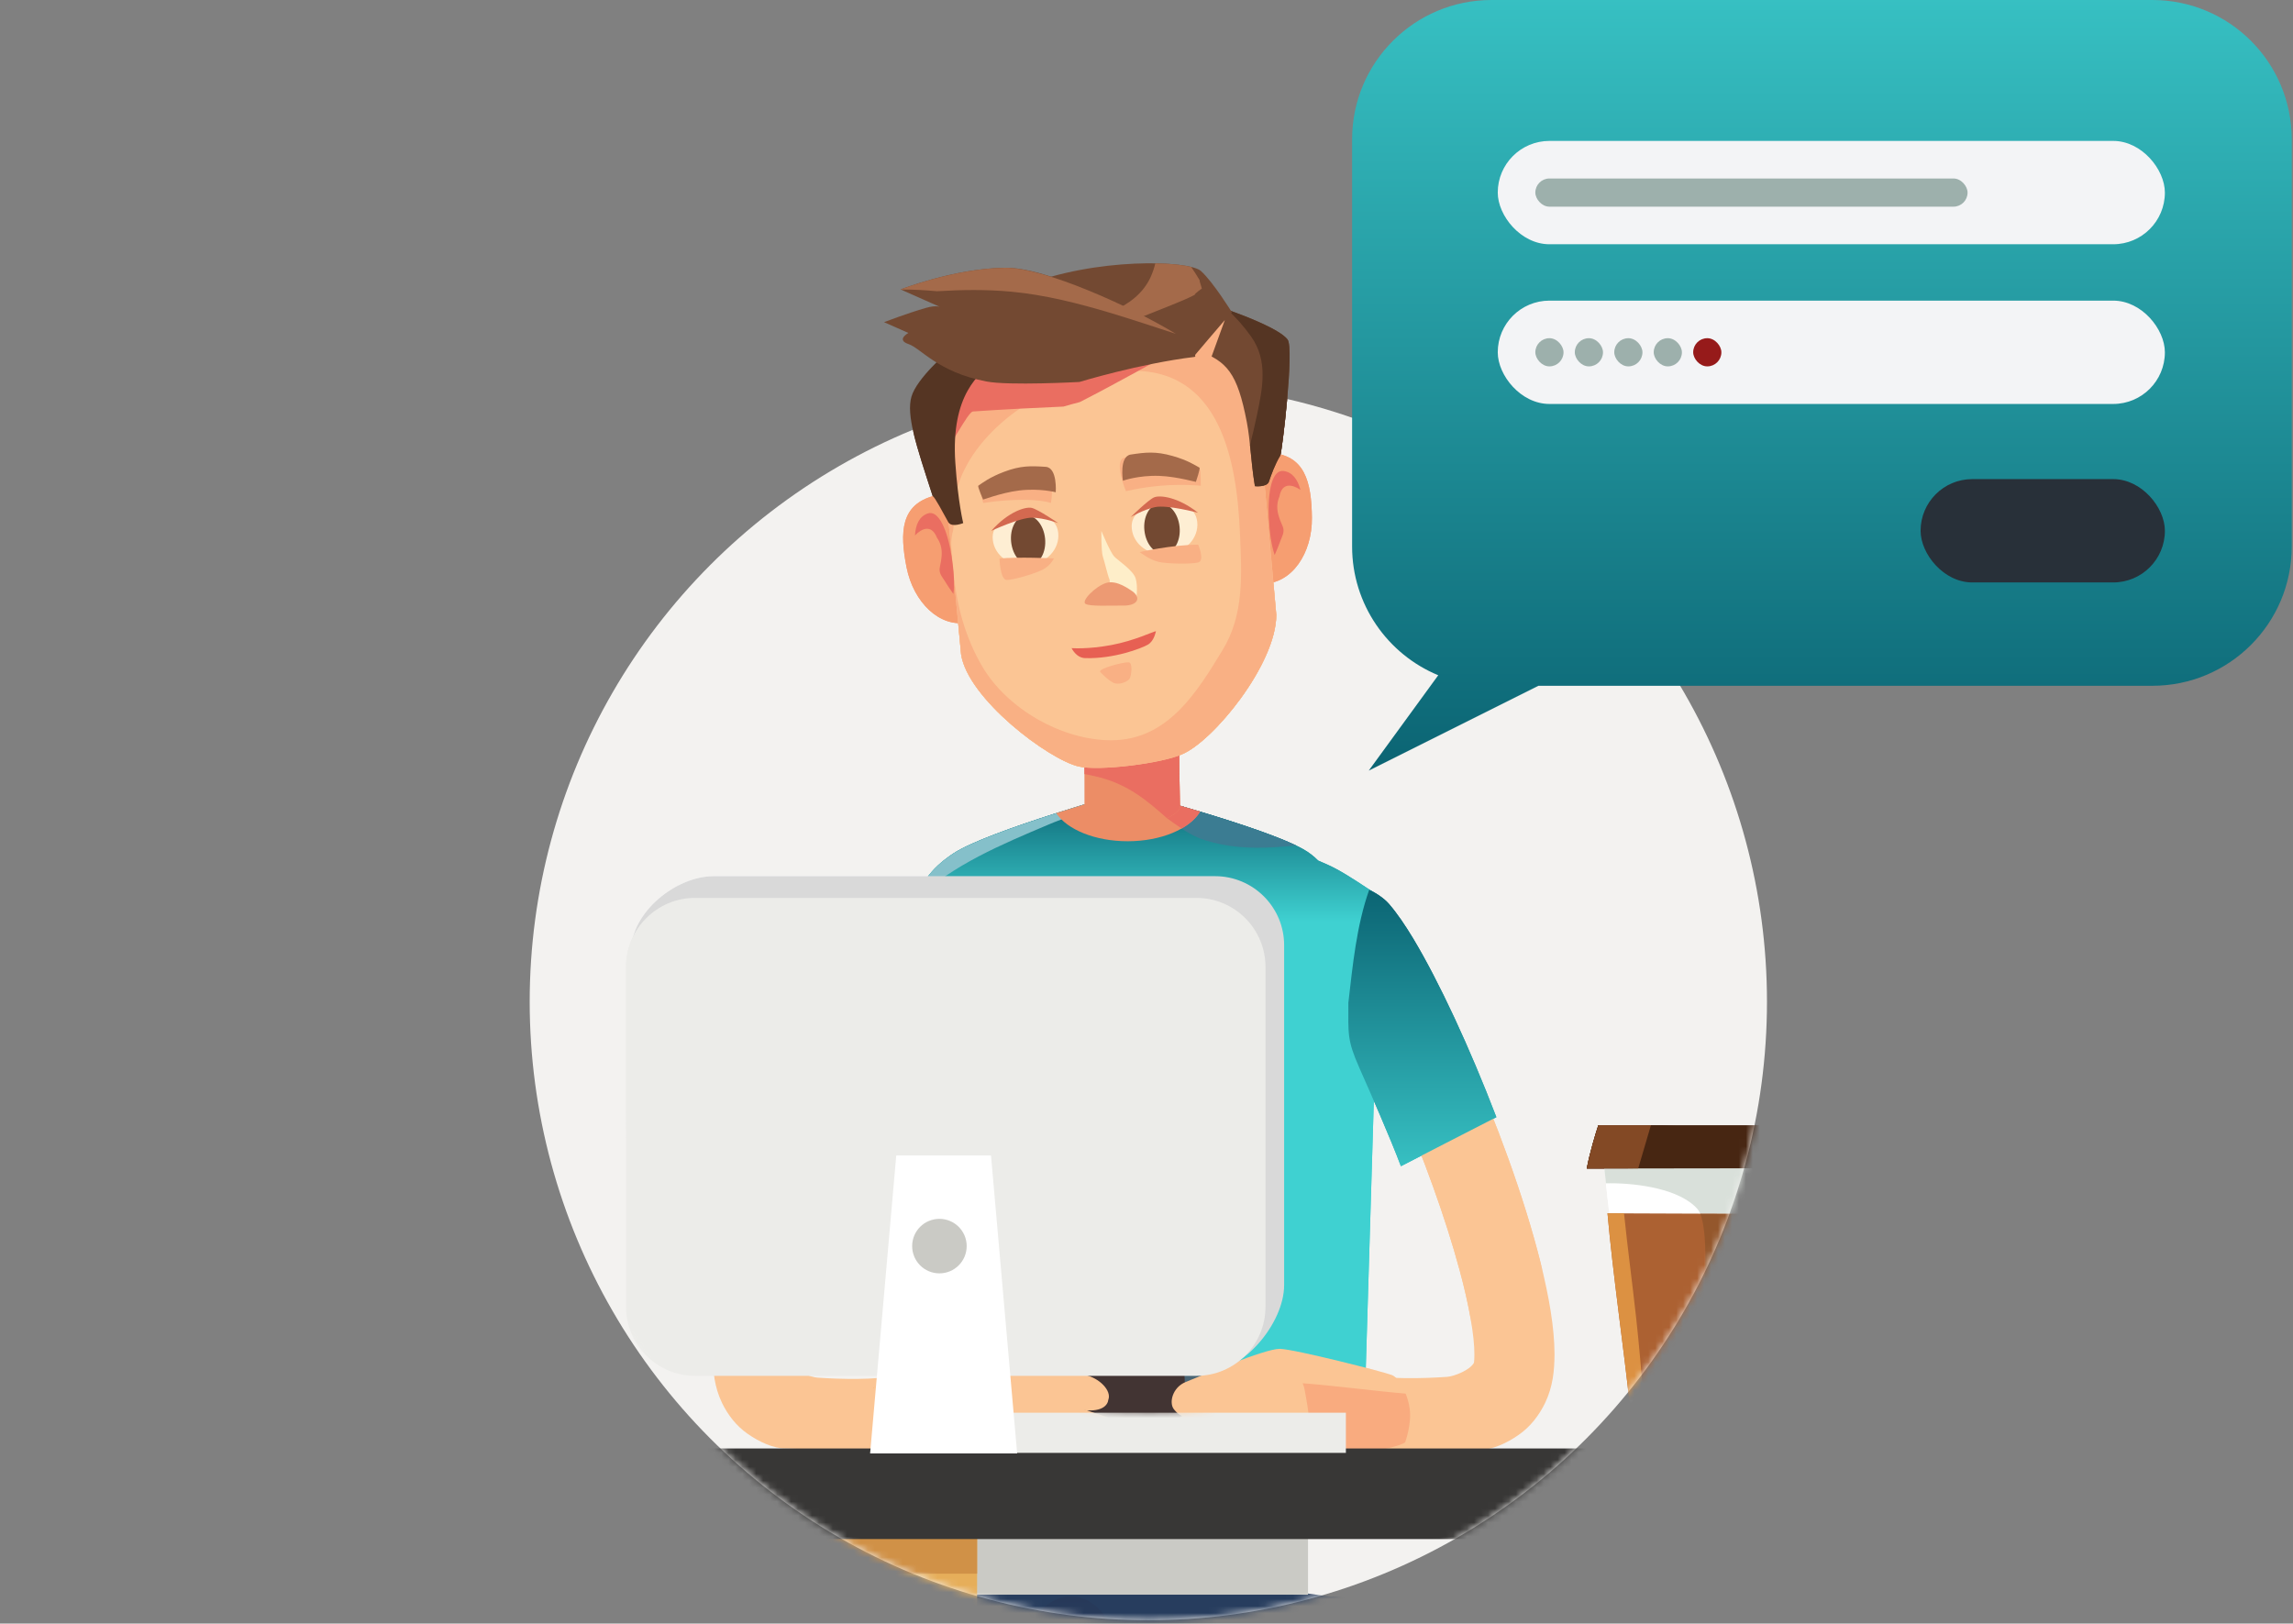 <svg width="329" height="233" viewBox="0 0 329 233" fill="none" xmlns="http://www.w3.org/2000/svg">
<rect x="0" y="0" width="329" height="233" fill="#808080" stroke="none"/>
<circle cx="164.763" cy="143.763" r="88.763" fill="#F3F2F0"/>
<mask id="mask0_2911_1964" style="mask-type:alpha" maskUnits="userSpaceOnUse" x="76" y="55" width="178" height="178">
<circle cx="164.763" cy="143.763" r="88.763" fill="#F3F2F0"/>
</mask>
<g mask="url(#mask0_2911_1964)">
<path d="M207.094 245.59C207.094 250.401 201.428 254.299 194.442 254.299H140.745C133.757 254.299 128.093 250.401 128.093 245.59V240.582C128.093 235.772 133.757 231.873 140.745 231.873H194.442C201.428 231.873 207.094 235.772 207.094 240.582V245.59" fill="#283039"/>
<path d="M135.383 226.948C135.266 227.647 137.806 229.82 137.806 229.82C137.806 229.82 137.09 241.825 147.107 243.376C152.342 244.187 150.186 245.129 150.303 247.927C150.42 250.724 155.782 248.277 155.782 248.277L154.15 226.773L135.383 226.948" fill="#273D5E"/>
<path d="M150.792 223.658C150.612 224.352 151.412 236.057 151.412 236.057C151.412 236.057 148.886 241.216 156.995 241.91C161.05 242.258 173.411 241.629 178.493 242.674C183.575 243.718 184.728 246.562 184.818 247.949C184.998 250.724 193.287 248.297 193.287 248.297L192.473 229.356L150.792 223.658" fill="#273D5E"/>
<path d="M160.793 323.559V239.46C160.793 233.739 157.589 229.099 153.636 229.099C149.684 229.099 146.48 233.739 146.48 239.46V323.559H160.793Z" fill="url(#paint0_linear_2911_1964)"/>
<path d="M198.197 323.562V239.463C198.197 233.743 195.182 229.102 191.463 229.102C187.741 229.102 184.726 233.743 184.726 239.463V323.562H198.197Z" fill="url(#paint1_linear_2911_1964)"/>
<path d="M187.675 228.855H120.105V211.663H187.675V228.855Z" fill="#CACAC5"/>
<path d="M189.884 215.096L196.718 131.291C197.813 124.076 169.698 116.211 162.276 116.112C158.184 116.312 129.163 126.838 128.992 129.337L136.863 215.096H189.884" fill="#423433"/>
<path d="M132.534 139.899C139.47 139.046 146.358 137.577 153.133 135.909C159.204 134.415 165.118 132.815 170.568 129.686C174.841 127.234 178.585 124.204 181.861 120.732C174.251 118.015 165.856 116.159 162.276 116.112C158.184 116.312 129.163 126.838 128.992 129.337L129.987 140.178C130.838 140.097 131.688 140.003 132.534 139.899" fill="#DB3442"/>
<path d="M154.643 215.096C155.485 199.447 156.606 175.749 156.808 166.64C157.117 152.663 157.117 150.917 153.405 139.268C149.694 127.621 144.746 119.468 144.746 119.468L127.03 131.93L130.891 215.096H154.643" fill="#4A6574"/>
<path d="M148.304 215.096C149.124 201.234 150.685 169.377 150.929 158.465C151.237 144.488 150.777 141.89 147.066 130.242C145.724 126.033 144.683 123.142 143.31 120.064L127.098 129.873L130.747 215.096H148.304" fill="#4A6574"/>
<path d="M135.905 215.096C135.636 195.757 134.72 130.984 134.477 125.536L127.437 129.7L130.764 215.096H135.905" fill="#4A6574"/>
<path d="M170.847 215.096H195.144L197.869 128.711L180.742 119.468C180.742 119.468 175.794 127.621 172.084 139.268C168.373 150.917 168.373 152.663 168.683 166.64C168.883 175.749 170.004 199.447 170.847 215.096" fill="#4A6574"/>
<path fill-rule="evenodd" clip-rule="evenodd" d="M161.943 113.593C162.366 113.689 181.221 118.655 186.958 121.848C187.789 122.31 188.51 122.877 189.133 123.501C189.582 123.694 190.015 123.883 190.416 124.061C192.22 124.86 194.203 126.163 196.034 127.368C196.716 127.816 197.376 128.25 197.999 128.639L195.401 215.099H178.104C177.281 201.09 175.739 169.595 175.499 158.758C175.191 144.78 175.191 143.034 178.899 131.386C179.121 130.692 179.349 130.003 179.582 129.323H131.39C131.994 127.304 133.198 124.798 136.909 122.406C141.876 119.203 161.502 113.689 161.924 113.593V113.588L161.934 113.59L161.943 113.588V113.593Z" fill="url(#paint2_linear_2911_1964)"/>
<path d="M150.388 118.357C155.16 116.334 160.2 115.231 165.319 114.502C163.352 113.958 162.051 113.619 161.944 113.595V113.59C161.944 113.59 161.936 113.592 161.934 113.592C161.933 113.592 161.925 113.59 161.925 113.59V113.595C161.502 113.691 141.877 119.204 136.91 122.407C133.34 124.709 132.093 127.113 131.462 129.09C136.688 124.113 143.752 121.17 150.388 118.357Z" fill="#85C0CA"/>
<path d="M163.695 114.057V115.473C164.123 115.444 164.584 115.539 165.055 115.816C167.688 117.368 169.897 119.647 172.894 120.584C176.119 121.592 179.292 121.783 182.662 121.601C183.762 121.541 184.853 121.443 185.941 121.329C180.513 118.734 168.258 115.291 163.695 114.057Z" fill="#3B7C92"/>
<path d="M161.794 120.729C166.619 120.729 170.71 118.95 172.189 116.48C166.819 114.868 162.152 113.642 161.943 113.595V113.59C161.943 113.59 161.935 113.592 161.934 113.593C161.933 113.592 161.924 113.59 161.924 113.59V113.595C161.718 113.642 156.949 114.977 151.541 116.702C153.127 119.056 157.115 120.729 161.794 120.729Z" fill="#EC8D66"/>
<path d="M170.709 116.039C170.625 116.015 170.541 115.989 170.457 115.966C170.278 115.912 170.1 115.86 169.923 115.809C169.809 115.776 169.695 115.742 169.582 115.709C169.421 115.662 169.261 115.616 169.104 115.571C168.972 115.533 168.842 115.496 168.714 115.459C168.491 115.394 168.271 115.331 168.057 115.27C167.897 115.225 167.737 115.179 167.581 115.135C167.466 115.102 167.353 115.07 167.24 115.038C167.092 114.997 166.945 114.955 166.803 114.915C166.695 114.884 166.589 114.855 166.483 114.826C166.336 114.784 166.192 114.744 166.049 114.704C165.963 114.68 165.877 114.655 165.792 114.632C165.574 114.572 165.362 114.513 165.16 114.457C165.097 114.44 165.037 114.424 164.976 114.406C164.831 114.366 164.688 114.327 164.552 114.29C164.47 114.268 164.392 114.246 164.313 114.225C164.198 114.194 164.084 114.162 163.976 114.133C163.912 114.116 163.846 114.098 163.784 114.081C163.76 114.075 163.739 114.069 163.718 114.063C163.941 114.472 164.2 114.859 164.469 115.24C164.62 115.368 164.771 115.495 164.921 115.627C165.036 115.73 165.149 115.836 165.257 115.945C166.735 116.844 168.092 117.947 169.535 118.9C170.719 118.228 171.636 117.402 172.188 116.48C171.688 116.329 171.194 116.182 170.709 116.039" fill="#EA6E61"/>
<path d="M155.633 115.401C155.046 117.549 158.634 118.395 162.355 118.395C166.076 118.395 169.679 116.832 169.289 115.465L169.093 102.281C169.093 98.559 166.076 95.542 162.355 95.542C158.634 95.542 155.616 98.559 155.616 102.281L155.633 115.401" fill="#EC8D66"/>
<path d="M167.425 117.416C164.502 114.797 161.788 112.595 157.724 111.549C157.02 111.367 156.319 111.219 155.616 111.086V102.281C155.616 98.56 158.634 95.543 162.355 95.543C166.075 95.543 169.093 98.56 169.093 102.281L169.289 115.466C169.481 116.139 168.703 116.858 167.425 117.416" fill="#EA6E61"/>
<path d="M141.355 79.198C142.354 84.246 141.84 88.737 138.83 89.331C134.855 90.116 131.073 86.476 130.075 81.427C129.079 76.378 129.218 72.369 134.102 71.133C137.734 70.213 140.359 74.149 141.355 79.198" fill="#F69E71"/>
<path d="M176.727 74.338C176.787 79.479 178.213 83.776 181.283 83.76C185.336 83.74 188.293 79.424 188.232 74.282C188.173 69.139 187.212 65.24 182.174 64.998C178.429 64.819 176.666 69.194 176.727 74.338Z" fill="#F69E71"/>
<path d="M183.121 88.245C183.124 95.316 174.047 106.427 169.572 108.256C166.672 109.564 157.688 110.682 154.777 109.998C150.438 108.996 138.851 100.262 137.9 93.894L135.599 69.575C134.397 57.792 143.592 47.204 156.141 45.923C168.687 44.643 179.537 50.094 181.035 64.938L183.121 88.245Z" fill="#FBC594"/>
<path d="M156.141 45.923C143.592 47.204 134.397 57.792 135.599 69.575L136.605 80.201C136.562 79.646 136.525 79.089 136.494 78.527C136.448 77.681 136.546 76.855 136.758 76.074C136.806 75.611 136.865 75.15 136.938 74.693C136.004 65.798 145.418 57.623 153.158 55.255C154.054 54.982 154.985 54.751 155.928 54.58C157.788 53.822 159.731 53.328 161.721 53.235C175.078 52.609 177.481 66.1 177.914 76.653C178.149 82.384 178.551 88.123 175.437 93.254C171.724 99.378 167.522 106.225 159.454 106.237C152.434 106.248 144.544 101.777 140.943 95.66C138.474 91.466 137.34 87.033 136.808 82.36L137.9 93.894C138.851 100.262 150.438 108.996 154.777 109.998C157.688 110.682 166.672 109.564 169.572 108.256C174.047 106.427 183.124 95.316 183.121 88.245L181.035 64.938C179.537 50.094 168.687 44.643 156.141 45.923" fill="#F9B084"/>
<path d="M154.895 57.712C154.938 57.693 154.983 57.674 155.027 57.655C160.462 54.868 165.795 51.86 171.142 48.88C166.952 46.498 161.891 45.336 156.572 45.88C147.743 46.78 135.54 49.934 135.33 64.887C136.09 64.832 138.84 59.103 139.6 59.052C143.926 58.761 148.255 58.531 152.589 58.348C153.356 58.123 154.123 57.91 154.895 57.712" fill="#EA6E61"/>
<path d="M136.096 50.398C136.096 50.398 131.535 54.263 130.776 56.926C130.019 59.582 131.415 63.787 133.826 71.196C134.152 71.381 135.241 73.451 136.083 74.975C136.096 74.992 136.106 75.008 136.113 75.013C136.625 75.722 138.204 75.07 138.204 75.07C138.204 75.07 137.472 72.196 137.073 66.443C136.392 56.59 140.551 53.505 142.799 51.798C143.285 51.431 136.096 50.398 136.096 50.398" fill="#553523"/>
<path d="M183.699 65.372C183.904 65.038 185.743 50.006 184.738 48.719C183.01 46.507 173.201 43.462 173.201 43.462C173.201 43.462 171.427 50.119 172.003 50.342C176.021 51.898 177.533 53.455 178.896 60.591C179.421 63.342 179.48 66.316 180.053 69.773C180.053 69.773 181.796 69.963 182.069 69.114C182.344 68.265 182.945 66.6 183.699 65.372Z" fill="#734932"/>
<path d="M184.738 48.719C183.622 47.289 179.136 45.515 176.098 44.436C177.374 45.583 178.509 46.891 179.523 48.319C181.995 51.803 181.142 55.792 180.322 59.7C180.029 61.091 179.7 62.479 179.349 63.86C179.541 65.688 179.7 67.637 180.053 69.773C180.053 69.773 181.796 69.963 182.069 69.114C182.344 68.265 182.945 66.6 183.699 65.372C183.904 65.038 185.743 50.006 184.738 48.719" fill="#553523"/>
<path d="M157.864 96.44C157.864 96.44 159.253 97.934 160.042 98.087C160.833 98.241 161.918 97.778 162.122 97.316C162.325 96.852 162.566 95.107 161.93 95.047C161.292 94.989 157.51 95.925 157.864 96.44" fill="#F9B084"/>
<path d="M183.694 77.674C183.945 76.929 184.405 76.334 184.011 75.464C183.772 74.939 183.564 74.413 183.405 73.819C183.141 72.828 183.271 71.967 183.574 71.26C183.941 69.204 185.417 69.497 186.6 70.31C186.177 68.787 185.45 67.781 184.187 67.595C182.518 67.349 181.869 70.525 182.053 74.321C182.153 76.421 182.433 78.339 182.892 79.65C183.199 78.93 183.494 78.261 183.694 77.674" fill="#EA6E61"/>
<path d="M135.609 83.466C135.212 82.788 134.642 82.298 134.853 81.366C134.981 80.804 135.078 80.247 135.114 79.632C135.172 78.608 134.871 77.791 134.432 77.16C133.655 75.22 132.27 75.806 131.276 76.841C131.383 75.265 131.891 74.133 133.09 73.695C134.675 73.117 135.951 76.096 136.54 79.851C136.865 81.928 136.979 83.862 136.794 85.24C136.347 84.597 135.924 84.001 135.609 83.466" fill="#EA6E61"/>
<path d="M126.842 46.233C126.842 46.233 130.096 44.983 132.827 44.192C134.525 43.701 135.044 44.124 135.044 44.124L129.222 41.54C129.222 41.54 136.801 38.542 144.152 38.427C153.348 38.283 173.481 50.967 171.348 51.228C163.504 52.187 154.878 54.816 154.878 54.816C154.878 54.816 144.768 55.37 141.529 54.747C134.546 53.405 132.147 49.983 130.339 49.373C128.529 48.763 130.336 47.784 130.336 47.784L126.842 46.233" fill="#734932"/>
<path d="M172.287 69.711C171.977 69.668 169.475 69.459 166.558 69.707C163.639 69.954 161.551 70.496 161.551 70.496C161.551 70.496 159.736 66.15 161.297 65.693C163.269 65.114 165.696 65.362 168.31 65.949C170.655 66.474 171.982 67.245 172.147 67.371C172.31 67.495 172.287 69.711 172.287 69.711" fill="#F9B084"/>
<path d="M141.078 72.194C141.367 72.135 143.736 71.753 146.614 71.732C149.495 71.713 150.786 72.179 150.786 72.179C150.786 72.179 151.49 68.561 149.87 68.292C147.83 67.954 146.413 67.938 144.025 68.65C141.884 69.29 141.307 69.799 140.655 70.178C140.504 70.266 141.078 72.194 141.078 72.194" fill="#F9B084"/>
<path d="M171.781 74.912C172.019 77.203 170.109 79.277 167.517 79.546C164.924 79.816 162.63 78.178 162.392 75.888C162.154 73.599 164.192 72.709 166.783 72.44C169.377 72.17 171.543 72.623 171.781 74.912Z" fill="#FEEED3"/>
<path d="M151.836 76.489C152.074 78.778 150.164 80.853 147.571 81.123C144.98 81.392 142.684 79.754 142.446 77.465C142.208 75.175 144.246 74.285 146.839 74.015C149.43 73.746 151.598 74.199 151.836 76.489Z" fill="#FEEED3"/>
<path d="M149.947 77.264C150.15 79.215 149.224 80.91 147.878 81.05C146.535 81.19 145.281 79.722 145.078 77.77C144.875 75.819 145.8 74.122 147.144 73.983C148.489 73.843 149.744 75.313 149.947 77.264Z" fill="#734932"/>
<path d="M163.018 86.237C163.018 86.237 163.315 84.145 162.938 82.983C162.559 81.82 160.334 80.372 159.866 79.868C159.286 79.241 158.025 76.195 158.025 76.195C158.025 76.195 157.985 79.118 158.235 79.865C158.484 80.612 158.951 82.624 159.173 83.117C159.397 83.609 158.885 85.293 158.885 85.293C158.885 85.293 162.673 87.045 163.018 86.237" fill="#FEEEC9"/>
<path d="M162.494 84.869C162.169 84.679 160.291 83.181 158.727 83.656C157.164 84.132 155.001 86.334 155.791 86.689C156.581 87.043 159.072 86.894 161.165 86.909C163.256 86.924 163.759 85.809 162.494 84.869" fill="#ED9A73"/>
<path d="M142.227 76.187C142.227 76.187 146.379 74.242 148.133 74.291C149.887 74.342 151.828 75.065 151.828 75.065C151.828 75.065 148.941 73.103 148.043 72.89C147.144 72.676 144.633 73.452 142.227 76.187" fill="#D36950"/>
<path d="M169.245 75.601C169.452 77.588 168.489 79.317 167.096 79.462C165.702 79.606 164.406 78.113 164.2 76.125C163.993 74.138 164.954 72.409 166.348 72.264C167.741 72.12 169.039 73.614 169.245 75.601Z" fill="#734932"/>
<path d="M171.89 73.584C171.89 73.584 167.455 72.414 165.739 72.778C164.024 73.141 162.243 74.201 162.243 74.201C162.243 74.201 164.732 71.753 165.576 71.383C166.422 71.012 169.033 71.324 171.89 73.584" fill="#D36950"/>
<path d="M171.917 78.166C171.917 78.166 172.9 80.459 171.92 80.719C170.941 80.98 167.458 80.93 166.183 80.625C164.907 80.319 163.525 79.229 163.525 79.229C163.525 79.229 168.059 78.191 171.917 78.166Z" fill="#F9B084"/>
<path d="M143.407 80.159C143.407 80.159 143.492 83.234 144.457 83.231C145.421 83.229 148.604 82.309 149.697 81.703C150.792 81.097 151.215 80.135 151.215 80.135C151.215 80.135 145.982 79.891 143.407 80.159Z" fill="#F9B084"/>
<path d="M141.05 71.678C140.635 71.887 143.6 70.706 146.227 70.391C149.185 70.037 151.477 70.645 151.477 70.645C151.477 70.645 151.743 67.109 150.04 66.997C147.893 66.854 146.442 66.811 144.074 67.706C141.947 68.509 140.995 69.284 140.369 69.704C140.225 69.803 141.05 71.678 141.05 71.678Z" fill="#A46A4A"/>
<path d="M171.592 69.141C172.023 69.314 168.97 68.387 166.325 68.294C163.348 68.19 161.115 68.989 161.115 68.989C161.115 68.989 160.553 65.488 162.24 65.233C164.368 64.91 165.81 64.745 168.245 65.437C170.432 66.059 171.446 66.751 172.104 67.116C172.256 67.203 171.592 69.141 171.592 69.141Z" fill="#A46A4A"/>
<path d="M165.858 90.582C165.448 90.631 162.802 91.943 159.45 92.572C156.097 93.201 153.753 93.016 153.753 93.016C153.753 93.016 154.393 94.407 155.688 94.447C159.827 94.574 163.791 93.042 164.689 92.519C165.587 91.995 165.787 90.801 165.858 90.582" fill="#E76053"/>
<path d="M150.139 130.578C149.944 130.196 145.89 139.534 145.89 139.534C145.89 139.534 156.264 149.772 156.015 149.067C155.765 148.362 153.761 137.633 150.139 130.578Z" fill="#3A6B76"/>
<path d="M175.535 129.943C175.733 129.561 179.509 137.09 179.509 137.09C179.509 137.09 169.134 149.954 169.383 149.247C169.634 148.543 171.913 136.999 175.535 129.943" fill="#3A6B76"/>
<path d="M177.347 156.943C177.347 156.943 177.347 156.943 177.35 156.943L177.348 156.945L177.347 156.943" fill="#4A6574"/>
<path d="M104.208 181.913C105.366 177.281 106.946 172.292 108.731 167.344C112.316 157.43 116.635 147.797 120.22 141.7C121.265 139.943 122.228 138.475 123.321 137.185V137.186C123.92 136.487 125.013 135.736 125.806 135.411C127.409 140.005 127.901 145.211 128.445 150.01C127.036 152.65 125.454 155.962 123.874 159.594C120.687 166.917 117.503 175.578 115.529 182.908C114.203 187.764 113.457 192.12 113.478 194.604C113.476 195.061 113.5 195.446 113.534 195.735C114.078 196.792 116.362 197.646 117.285 197.709C120.713 197.95 125.694 198.041 128.176 197.441C128.185 197.439 129.455 197.823 129.521 197.844L128.859 207.702C121.919 208.784 115.367 207.852 112.816 207.883H112.726C110.999 207.883 108.908 206.917 107.297 205.787C105.643 204.65 104.439 203.059 103.601 201.351C102.49 199.019 102.306 196.853 102.28 194.604C102.294 190.786 103.057 186.563 104.208 181.913" fill="#FBC594"/>
<path d="M122.987 166.637C124.382 163.043 127.349 155.714 128.844 152.414C130.629 148.469 129.431 148.071 131.024 145.203C130.41 139.99 129.852 134.336 128.041 129.346C127.144 129.699 125.909 130.514 125.232 131.274V131.272C123.995 132.674 122.908 134.269 121.725 136.177C117.923 142.39 113.394 151.987 109.501 162.043C113.507 163.335 119.019 165.235 122.987 166.637" fill="#4A6574"/>
<path d="M221.065 181.308C219.876 176.533 218.254 171.389 216.42 166.287C212.738 156.067 208.305 146.133 204.623 139.848C203.549 138.035 202.561 136.522 201.438 135.193V135.194C200.823 134.472 199.701 133.699 198.886 133.364C197.241 138.099 196.735 143.467 196.176 148.415C197.624 151.139 199.249 154.553 200.869 158.297C204.143 165.846 207.413 174.777 209.439 182.334C210.801 187.341 211.567 191.831 211.546 194.392C211.548 194.863 211.522 195.26 211.489 195.558C210.929 196.648 208.585 197.529 207.636 197.595C204.117 197.843 199.001 197.937 196.453 197.317C196.443 197.315 195.141 197.712 195.072 197.733L195.752 207.897C202.878 209.012 209.607 208.051 212.225 208.082H212.318C214.093 208.082 216.238 207.088 217.894 205.923C219.592 204.75 220.828 203.109 221.689 201.348C222.828 198.945 223.018 196.711 223.044 194.392C223.03 190.457 222.247 186.102 221.065 181.308" fill="#FBC594"/>
<path d="M201.003 167.367C204.768 165.403 210.928 162.279 214.701 160.328C210.874 150.344 206.473 140.872 202.764 134.688C201.582 132.74 200.494 131.113 199.258 129.683V129.685C198.581 128.909 197.345 128.077 196.448 127.717C194.637 132.808 194.079 138.58 193.464 143.9C193.464 148.371 193.257 149.224 195.041 153.249C196.674 156.928 199.498 163.354 201.003 167.367Z" fill="url(#paint3_linear_2911_1964)"/>
<path d="M140.934 191.361C135.754 191.555 130.671 195.784 125.292 199.181L127.352 201.138C126.257 202.226 127.586 199.029 129.147 199.513L145.979 205.514C147.546 205.997 147.734 203.437 148.319 202.086L148.449 201.785C148.93 200.927 152.1 196.296 150.538 195.812L140.934 191.361" fill="#F9B267"/>
<path d="M142.836 197.996C140.753 197.28 138.467 197.633 137.749 198.784C137.028 199.936 138.136 201.448 140.232 202.166L156.625 207.78C158.727 208.499 160.715 208.538 161.437 207.388L161.671 207.187C162.393 206.038 160.874 204.079 158.783 203.363L142.836 197.996" fill="#FBC594"/>
<path d="M146.826 194.7C144.738 194.252 136.114 192.067 135.62 193.36L135.065 195.487C134.564 196.777 135.86 198.186 137.957 198.641L146.302 199.723L154.353 202.189C156.454 202.642 158.455 202.487 158.951 201.197L159.023 200.879C159.52 199.589 157.77 197.771 155.678 197.317L146.826 194.7" fill="#FBC594"/>
<path d="M139.293 203.072C137.264 202.507 134.982 203.029 134.207 204.249C133.436 205.472 134.459 206.919 136.498 207.489L141.493 209.976L142.789 209.047L152.469 211.954C154.51 212.524 156.62 212.239 157.393 211.021L157.476 210.894C158.25 209.672 156.699 207.855 154.658 207.283L139.293 203.072" fill="#F9B267"/>
<path d="M135.966 204.444C134.43 203.42 132.128 202.949 130.706 203.681L132.252 203.951C130.823 204.676 128.765 205.405 130.301 206.431L139.05 209.839C140.866 211.074 151.208 210.683 152.166 209.514L150.421 209.969C151.142 209.264 147.927 209.436 146.394 208.409L135.966 204.444" fill="#F9B267"/>
<path d="M128.632 208.302C124.944 208.391 123.734 199.669 126.16 198.207C128.199 196.751 136.979 194.114 139.993 193.199L146.396 195.425C149.043 195.985 143.364 201.83 143.331 206.873L141.206 207.963C141.183 208.017 141.919 211.191 141.113 209.987C141.04 210.007 132.524 209.577 128.632 208.302" fill="#FBC594"/>
<path d="M201.615 206.97C201.615 206.97 202.57 204.383 202.262 202.16C201.951 199.936 200.753 197.749 199.713 197.334C198.674 196.92 185.756 193.615 183.628 193.575C181.5 193.536 172.042 197.564 170.131 198.331C168.22 199.098 167.692 201.325 168.434 202.25C169.177 203.177 169.62 203.203 169.62 203.203C169.62 203.203 166.672 204.967 166.093 205.726C165.515 206.484 165.252 207.878 166.286 208.382C167.322 208.885 168.638 209.139 168.638 209.139L189.246 209.613C189.246 209.613 200.666 207.971 201.615 206.97" fill="#FBC594"/>
<path d="M167.429 207.154C172.655 206.69 182.817 211.429 186.755 207.961C188.599 206.338 187.662 202.101 187.203 199.523C187.194 199.197 186.883 198.529 186.926 198.51C191.701 198.884 197.412 199.649 201.687 200.001C201.951 200.674 202.158 201.413 202.262 202.16C202.57 204.383 201.615 206.97 201.615 206.97C200.666 207.971 189.246 209.613 189.246 209.613L168.638 209.139C168.638 209.139 167.322 208.885 166.287 208.382C165.916 208.201 165.718 207.904 165.635 207.566C165.924 207.454 166.213 207.343 166.502 207.23C166.811 207.204 167.12 207.181 167.429 207.154Z" fill="#F9AB7F"/>
<path d="M100.488 335.29C99.994 337.142 97.992 338.307 96.019 337.893C94.042 337.479 92.838 335.642 93.332 333.786L123.368 220.936C123.86 219.087 125.863 217.923 127.837 218.335C129.814 218.75 131.016 220.586 130.523 222.441L100.488 335.29Z" fill="#E6AE5A"/>
<path d="M167.432 333.661C168.011 335.493 166.896 337.37 164.94 337.86C162.987 338.348 160.933 337.258 160.354 335.426L125.043 223.784C124.466 221.953 125.581 220.074 127.536 219.584C129.49 219.099 131.544 220.189 132.125 222.019L167.432 333.661Z" fill="#E6AE5A"/>
<path d="M140.195 231.602H114.295V219.134H140.195V231.602Z" fill="#E6AE5A"/>
<path d="M140.195 225.842H114.295V218.551H140.195V225.842Z" fill="#D09147"/>
<path d="M304 220.873H80V207.873H304V220.873Z" fill="#383736"/>
<path d="M135.685 208.506H193.109V202.744H135.685V208.506" fill="#ECECE9"/>
<path d="M90.058 184.675C90.058 190.151 96.004 196.778 101.479 196.778L172.903 196.947C178.379 196.947 184.248 189.893 184.248 184.419V135.656C184.248 130.181 179.808 125.742 174.332 125.742H102.41C96.936 125.742 90.568 130.956 90.568 136.432L90.058 184.675Z" fill="white"/>
<path d="M89.821 187.536C89.821 193.012 94.262 197.451 99.738 197.451H171.66C177.135 197.451 181.573 193.012 181.573 187.536V138.774C181.573 133.299 177.135 128.859 171.66 128.859H99.738C94.262 128.859 89.821 133.299 89.821 138.774V187.536Z" fill="#ECECE9"/>
<path d="M145.942 208.584L142.191 165.828H128.594L124.843 208.584H145.942Z" fill="white"/>
<path d="M130.876 178.831C130.876 180.991 132.629 182.742 134.788 182.742C136.947 182.742 138.7 180.991 138.7 178.831C138.7 176.669 136.947 174.92 134.788 174.92C132.629 174.92 130.876 176.669 130.876 178.831Z" fill="#CACAC5"/>
<path d="M260.858 116.984C251.026 107.893 251.08 101.625 251.08 101.625C252.758 100.198 278.049 91.328 279.52 92.51L285.143 98.89C286.308 100.971 277.776 126.574 277.301 127.336C277.301 127.336 269.816 125.267 260.858 116.984" fill="#2E2E2E"/>
<path d="M290.844 206.846C289.85 201.168 280.213 196.707 268.469 196.707C256.72 196.707 247.088 201.168 246.09 206.846H290.844" fill="#232322"/>
<path d="M235.451 207.164H234.596C234.244 205.971 229.862 164.541 229.862 164.541C229.862 164.541 260.271 160.92 258.456 166.704L253.058 207.09L235.451 207.164" fill="white"/>
<path d="M230.646 174.123C231.384 182.552 233.023 193.907 233.752 200.865L253.94 200.814L257.472 174.225L230.646 174.123" fill="#AC6132"/>
<path d="M234.767 189.233C234.214 184.193 233.533 179.165 233.014 174.125H230.646C231.386 182.553 233.023 193.91 233.754 200.869H235.845C235.505 196.993 235.193 193.112 234.767 189.233" fill="#DC9142"/>
<path d="M241.481 207.135C241.798 205.031 242.166 202.936 242.532 200.841L253.897 200.812L253.09 206.847L253.058 207.088L241.481 207.135Z" fill="#D9E0DA"/>
<path d="M229.869 164.619C229.869 164.614 229.868 164.61 229.868 164.606C229.868 164.61 229.869 164.614 229.869 164.619ZM229.867 164.595C229.863 164.562 229.861 164.545 229.861 164.545C229.861 164.545 229.863 164.562 229.867 164.595ZM230.185 164.508C231.871 164.317 239.852 163.457 246.918 163.427C239.853 163.457 231.87 164.317 230.185 164.508ZM247.416 163.427C247.376 163.427 247.336 163.426 247.296 163.426C247.336 163.426 247.376 163.427 247.416 163.427Z" fill="url(#paint4_radial_2911_1964)"/>
<path d="M257.451 174.225L243.944 174.173C243.834 173.906 243.711 173.691 243.574 173.533C241.052 170.624 234.971 169.812 231.064 169.812C230.844 169.812 230.629 169.814 230.423 169.819C230.117 166.957 229.911 165.01 229.869 164.615C229.869 164.61 229.868 164.606 229.868 164.602C229.868 164.598 229.867 164.594 229.867 164.591C229.863 164.558 229.862 164.541 229.862 164.541C229.862 164.541 229.974 164.528 230.185 164.504C231.871 164.313 239.853 163.453 246.918 163.423C247.044 163.423 247.171 163.422 247.296 163.422C247.336 163.422 247.376 163.423 247.416 163.423C253.733 163.431 259.171 164.141 258.474 166.645C258.469 166.664 258.463 166.684 258.456 166.704L257.451 174.225Z" fill="#D9E0DA"/>
<path d="M242.533 200.842C243.052 197.874 243.571 194.905 243.941 191.91C244.86 184.49 245.037 176.809 243.945 174.172L257.452 174.224L253.897 200.813L242.533 200.842" fill="#94572C"/>
<path d="M227.674 167.697C228.076 165.486 228.989 162.5 229.328 161.483H259.26C259.61 162.546 260.56 165.378 260.916 167.653L227.674 167.697Z" fill="#472612"/>
<path d="M236.872 161.483H229.328C228.989 162.5 228.076 165.486 227.674 167.697L235.049 167.688C235.649 165.621 236.278 163.559 236.872 161.483Z" fill="#834925"/>
</g>
<mask id="mask1_2911_1964" style="mask-type:alpha" maskUnits="userSpaceOnUse" x="76" y="25" width="178" height="178">
<circle cx="164.763" cy="113.763" r="88.763" fill="#F3F2F0"/>
</mask>
<g mask="url(#mask1_2911_1964)">
<path d="M189.884 215.096L196.718 131.291C197.813 124.076 169.698 116.211 162.276 116.112C158.184 116.312 129.163 126.838 128.992 129.337L136.863 215.096H189.884" fill="#423433"/>
<path d="M132.534 139.899C139.47 139.046 146.358 137.577 153.133 135.909C159.204 134.415 165.118 132.815 170.568 129.686C174.841 127.234 178.585 124.204 181.861 120.732C174.251 118.015 165.856 116.159 162.276 116.112C158.184 116.312 129.163 126.838 128.992 129.337L129.987 140.178C130.838 140.097 131.688 140.003 132.534 139.899" fill="#DB3442"/>
<path d="M154.643 215.096C155.485 199.447 156.606 175.749 156.808 166.64C157.117 152.663 157.117 150.917 153.405 139.268C149.694 127.621 144.746 119.468 144.746 119.468L127.03 131.93L130.891 215.096H154.643" fill="#4A6574"/>
<path d="M148.304 215.096C149.124 201.234 150.685 169.377 150.929 158.465C151.237 144.488 150.777 141.89 147.066 130.242C145.724 126.033 144.683 123.142 143.31 120.064L127.098 129.873L130.747 215.096H148.304" fill="#4A6574"/>
<path d="M135.905 215.096C135.636 195.757 134.72 130.984 134.477 125.536L127.437 129.7L130.764 215.096H135.905" fill="#4A6574"/>
<path d="M170.847 215.096H195.144L197.869 128.711L180.742 119.468C180.742 119.468 175.794 127.621 172.084 139.268C168.373 150.917 168.373 152.663 168.683 166.64C168.883 175.749 170.004 199.447 170.847 215.096" fill="#4A6574"/>
<path fill-rule="evenodd" clip-rule="evenodd" d="M161.943 113.593C162.366 113.689 181.221 118.655 186.958 121.848C187.789 122.31 188.51 122.877 189.133 123.501C189.582 123.694 190.015 123.883 190.416 124.061C192.22 124.86 194.203 126.163 196.034 127.368C196.716 127.816 197.376 128.25 197.999 128.639L195.401 215.099H178.104C177.281 201.09 175.739 169.595 175.499 158.758C175.191 144.78 175.191 143.034 178.899 131.386C179.121 130.692 179.349 130.003 179.582 129.323H131.39C131.994 127.304 133.198 124.798 136.909 122.406C141.876 119.203 161.502 113.689 161.924 113.593V113.588L161.934 113.59L161.943 113.588V113.593Z" fill="url(#paint5_linear_2911_1964)"/>
<path d="M150.388 118.357C155.16 116.334 160.2 115.231 165.319 114.502C163.352 113.958 162.051 113.619 161.944 113.595V113.59C161.944 113.59 161.936 113.592 161.934 113.592C161.933 113.592 161.925 113.59 161.925 113.59V113.595C161.502 113.691 141.877 119.204 136.91 122.407C133.34 124.709 132.093 127.113 131.462 129.09C136.688 124.113 143.752 121.17 150.388 118.357Z" fill="#85C0CA"/>
<path d="M163.695 114.057V115.473C164.123 115.444 164.584 115.539 165.055 115.816C167.688 117.368 169.897 119.647 172.894 120.584C176.119 121.592 179.292 121.783 182.662 121.601C183.762 121.541 184.853 121.443 185.941 121.329C180.513 118.734 168.258 115.291 163.695 114.057Z" fill="#3B7C92"/>
<path d="M161.794 120.729C166.619 120.729 170.71 118.95 172.189 116.48C166.819 114.868 162.152 113.642 161.943 113.595V113.59C161.943 113.59 161.935 113.592 161.934 113.593C161.933 113.592 161.924 113.59 161.924 113.59V113.595C161.718 113.642 156.949 114.977 151.541 116.702C153.127 119.056 157.115 120.729 161.794 120.729Z" fill="#EC8D66"/>
<path d="M170.709 116.039C170.625 116.015 170.541 115.989 170.457 115.966C170.278 115.912 170.1 115.86 169.923 115.809C169.809 115.776 169.695 115.742 169.582 115.709C169.421 115.662 169.261 115.616 169.104 115.571C168.972 115.533 168.842 115.496 168.714 115.459C168.491 115.394 168.271 115.331 168.057 115.27C167.897 115.225 167.737 115.179 167.581 115.135C167.466 115.102 167.353 115.07 167.24 115.038C167.092 114.997 166.945 114.955 166.803 114.915C166.695 114.884 166.589 114.855 166.483 114.826C166.336 114.784 166.192 114.744 166.049 114.704C165.963 114.68 165.877 114.655 165.792 114.632C165.574 114.572 165.362 114.513 165.16 114.457C165.097 114.44 165.037 114.424 164.976 114.406C164.831 114.366 164.688 114.327 164.552 114.29C164.47 114.268 164.392 114.246 164.313 114.225C164.198 114.194 164.084 114.162 163.976 114.133C163.912 114.116 163.846 114.098 163.784 114.081C163.76 114.075 163.739 114.069 163.718 114.063C163.941 114.472 164.2 114.859 164.469 115.24C164.62 115.368 164.771 115.495 164.921 115.627C165.036 115.73 165.149 115.836 165.257 115.945C166.735 116.844 168.092 117.947 169.535 118.9C170.719 118.228 171.636 117.402 172.188 116.48C171.688 116.329 171.194 116.182 170.709 116.039" fill="#EA6E61"/>
<path d="M155.633 115.401C155.046 117.549 158.634 118.395 162.355 118.395C166.076 118.395 169.679 116.832 169.289 115.465L169.093 102.281C169.093 98.559 166.076 95.542 162.355 95.542C158.634 95.542 155.616 98.559 155.616 102.281L155.633 115.401" fill="#EC8D66"/>
<path d="M167.425 117.416C164.502 114.797 161.788 112.595 157.724 111.549C157.02 111.367 156.319 111.219 155.616 111.086V102.281C155.616 98.56 158.634 95.543 162.355 95.543C166.075 95.543 169.093 98.56 169.093 102.281L169.289 115.466C169.481 116.139 168.703 116.858 167.425 117.416" fill="#EA6E61"/>
<path d="M141.355 79.198C142.354 84.246 141.84 88.737 138.83 89.331C134.855 90.116 131.073 86.476 130.075 81.427C129.079 76.378 129.218 72.369 134.102 71.133C137.734 70.213 140.359 74.149 141.355 79.198" fill="#F69E71"/>
<path d="M176.727 74.338C176.787 79.479 178.213 83.776 181.283 83.76C185.336 83.74 188.293 79.424 188.232 74.282C188.173 69.139 187.212 65.24 182.174 64.998C178.429 64.819 176.666 69.194 176.727 74.338Z" fill="#F69E71"/>
<path d="M183.121 88.245C183.124 95.316 174.047 106.427 169.572 108.256C166.672 109.564 157.688 110.682 154.777 109.998C150.438 108.996 138.851 100.262 137.9 93.894L135.599 69.575C134.397 57.792 143.592 47.204 156.141 45.923C168.687 44.643 179.537 50.094 181.035 64.938L183.121 88.245Z" fill="#FBC594"/>
<path d="M156.141 45.923C143.592 47.204 134.397 57.792 135.599 69.575L136.605 80.201C136.562 79.646 136.525 79.089 136.494 78.527C136.448 77.681 136.546 76.855 136.758 76.074C136.806 75.611 136.865 75.15 136.938 74.693C136.004 65.798 145.418 57.623 153.158 55.255C154.054 54.982 154.985 54.751 155.928 54.58C157.788 53.822 159.731 53.328 161.721 53.235C175.078 52.609 177.481 66.1 177.914 76.653C178.149 82.384 178.551 88.123 175.437 93.254C171.724 99.378 167.522 106.225 159.454 106.237C152.434 106.248 144.544 101.777 140.943 95.66C138.474 91.466 137.34 87.033 136.808 82.36L137.9 93.894C138.851 100.262 150.438 108.996 154.777 109.998C157.688 110.682 166.672 109.564 169.572 108.256C174.047 106.427 183.124 95.316 183.121 88.245L181.035 64.938C179.537 50.094 168.687 44.643 156.141 45.923" fill="#F9B084"/>
<path d="M154.895 57.712C154.938 57.693 154.983 57.674 155.027 57.655C160.462 54.868 165.795 51.86 171.142 48.88C166.952 46.498 161.891 45.336 156.572 45.88C147.743 46.78 135.54 49.934 135.33 64.887C136.09 64.832 138.84 59.103 139.6 59.052C143.926 58.761 148.255 58.531 152.589 58.348C153.356 58.123 154.123 57.91 154.895 57.712" fill="#EA6E61"/>
<path d="M136.096 50.398C136.096 50.398 131.535 54.263 130.776 56.926C130.019 59.582 131.415 63.787 133.826 71.196C134.152 71.381 135.241 73.451 136.083 74.975C136.096 74.992 136.106 75.008 136.113 75.013C136.625 75.722 138.204 75.07 138.204 75.07C138.204 75.07 137.472 72.196 137.073 66.443C136.392 56.59 140.551 53.505 142.799 51.798C143.285 51.431 136.096 50.398 136.096 50.398" fill="#553523"/>
<path d="M183.699 65.372C183.904 65.038 185.743 50.006 184.738 48.719C183.01 46.507 173.201 43.462 173.201 43.462C173.201 43.462 171.427 50.119 172.003 50.342C176.021 51.898 177.533 53.455 178.896 60.591C179.421 63.342 179.48 66.316 180.053 69.773C180.053 69.773 181.796 69.963 182.069 69.114C182.344 68.265 182.945 66.6 183.699 65.372Z" fill="#734932"/>
<path d="M184.738 48.719C183.622 47.289 179.136 45.515 176.098 44.436C177.374 45.583 178.509 46.891 179.523 48.319C181.995 51.803 181.142 55.792 180.322 59.7C180.029 61.091 179.7 62.479 179.349 63.86C179.541 65.688 179.7 67.637 180.053 69.773C180.053 69.773 181.796 69.963 182.069 69.114C182.344 68.265 182.945 66.6 183.699 65.372C183.904 65.038 185.743 50.006 184.738 48.719" fill="#553523"/>
<path d="M150.996 47.901C151.941 47.962 160.639 50.572 166.395 50.94C172.149 51.305 171.489 51.055 171.489 51.055L176.75 44.816C176.75 44.816 174.061 40.462 172.312 38.892C170.563 37.322 157.182 36.939 146.955 41.002C143.137 42.52 147.158 47.658 150.996 47.901" fill="#734932"/>
<path d="M155.006 48.852C156.435 48.345 157.86 47.826 159.276 47.275C162.195 46.138 165.11 44.977 168.017 43.809C169.209 43.329 170.406 42.841 171.548 42.247C171.097 42.454 171.837 41.83 172.445 41.406C172.223 40.742 172.03 40.049 172.154 40.254C171.758 39.593 171.345 38.94 170.904 38.306C169.711 38.014 167.921 37.825 165.763 37.791C165.616 38.435 165.397 39.094 165.091 39.767C162.959 44.438 156.948 45.868 152.362 46.597C151.126 46.793 149.822 46.98 148.497 47.105C149.28 47.55 150.142 47.848 150.996 47.902C151.364 47.925 152.914 48.337 155.006 48.852" fill="#A46A4A"/>
<path d="M170.657 51.949C171.168 51.241 175.737 45.934 175.737 45.934L173.591 51.846C173.591 51.846 169.28 53.857 170.657 51.949" fill="#F9B084"/>
<path d="M157.864 96.44C157.864 96.44 159.253 97.934 160.042 98.087C160.833 98.241 161.918 97.778 162.122 97.316C162.325 96.852 162.566 95.107 161.93 95.047C161.292 94.989 157.51 95.925 157.864 96.44" fill="#F9B084"/>
<path d="M183.694 77.674C183.945 76.929 184.405 76.334 184.011 75.464C183.772 74.939 183.564 74.413 183.405 73.819C183.141 72.828 183.271 71.967 183.574 71.26C183.941 69.204 185.417 69.497 186.6 70.31C186.177 68.787 185.45 67.781 184.187 67.595C182.518 67.349 181.869 70.525 182.053 74.321C182.153 76.421 182.433 78.339 182.892 79.65C183.199 78.93 183.494 78.261 183.694 77.674" fill="#EA6E61"/>
<path d="M135.609 83.466C135.212 82.788 134.642 82.298 134.853 81.366C134.981 80.804 135.078 80.247 135.114 79.632C135.172 78.608 134.871 77.791 134.432 77.16C133.655 75.22 132.27 75.806 131.276 76.841C131.383 75.265 131.891 74.133 133.09 73.695C134.675 73.117 135.951 76.096 136.54 79.851C136.865 81.928 136.979 83.862 136.794 85.24C136.347 84.597 135.924 84.001 135.609 83.466" fill="#EA6E61"/>
<path d="M126.842 46.233C126.842 46.233 130.096 44.983 132.827 44.192C134.525 43.701 135.044 44.124 135.044 44.124L129.222 41.54C129.222 41.54 136.801 38.542 144.152 38.427C153.348 38.283 173.481 50.967 171.348 51.228C163.504 52.187 154.878 54.816 154.878 54.816C154.878 54.816 144.768 55.37 141.529 54.747C134.546 53.405 132.147 49.983 130.339 49.373C128.529 48.763 130.336 47.784 130.336 47.784L126.842 46.233" fill="#734932"/>
<path d="M134.439 41.797C137.976 41.577 141.521 41.531 145.05 41.856C149.958 42.309 154.746 43.538 159.458 44.945C161.667 45.604 166.489 47.182 168.712 47.912C162.528 44.144 149.903 38.34 144.152 38.429C136.801 38.544 129.222 41.542 129.222 41.542L129.267 41.561C130.984 41.533 132.713 41.638 134.439 41.797" fill="#A46A4A"/>
<path d="M172.287 69.711C171.977 69.668 169.475 69.459 166.558 69.707C163.639 69.954 161.551 70.496 161.551 70.496C161.551 70.496 159.736 66.15 161.297 65.693C163.269 65.114 165.696 65.362 168.31 65.949C170.655 66.474 171.982 67.245 172.147 67.371C172.31 67.495 172.287 69.711 172.287 69.711" fill="#F9B084"/>
<path d="M141.078 72.194C141.367 72.135 143.736 71.753 146.614 71.732C149.495 71.713 150.786 72.179 150.786 72.179C150.786 72.179 151.49 68.561 149.87 68.292C147.83 67.954 146.413 67.938 144.025 68.65C141.884 69.29 141.307 69.799 140.655 70.178C140.504 70.266 141.078 72.194 141.078 72.194" fill="#F9B084"/>
<path d="M171.781 74.912C172.019 77.203 170.109 79.277 167.517 79.546C164.924 79.816 162.63 78.178 162.392 75.888C162.154 73.599 164.192 72.709 166.783 72.44C169.377 72.17 171.543 72.623 171.781 74.912Z" fill="#FEEED3"/>
<path d="M151.836 76.489C152.074 78.778 150.164 80.853 147.571 81.123C144.98 81.392 142.684 79.754 142.446 77.465C142.208 75.175 144.246 74.285 146.839 74.015C149.43 73.746 151.598 74.199 151.836 76.489Z" fill="#FEEED3"/>
<path d="M149.947 77.264C150.15 79.215 149.224 80.91 147.878 81.05C146.535 81.19 145.281 79.722 145.078 77.77C144.875 75.819 145.8 74.122 147.144 73.983C148.489 73.843 149.744 75.313 149.947 77.264Z" fill="#734932"/>
<path d="M163.018 86.237C163.018 86.237 163.315 84.145 162.938 82.983C162.559 81.82 160.334 80.372 159.866 79.868C159.286 79.241 158.025 76.195 158.025 76.195C158.025 76.195 157.985 79.118 158.235 79.865C158.484 80.612 158.951 82.624 159.173 83.117C159.397 83.609 158.885 85.293 158.885 85.293C158.885 85.293 162.673 87.045 163.018 86.237" fill="#FEEEC9"/>
<path d="M162.494 84.869C162.169 84.679 160.291 83.181 158.727 83.656C157.164 84.132 155.001 86.334 155.791 86.689C156.581 87.043 159.072 86.894 161.165 86.909C163.256 86.924 163.759 85.809 162.494 84.869" fill="#ED9A73"/>
<path d="M142.227 76.187C142.227 76.187 146.379 74.242 148.133 74.291C149.887 74.342 151.828 75.065 151.828 75.065C151.828 75.065 148.941 73.103 148.043 72.89C147.144 72.676 144.633 73.452 142.227 76.187" fill="#D36950"/>
<path d="M169.245 75.601C169.452 77.588 168.489 79.317 167.096 79.462C165.702 79.606 164.406 78.113 164.2 76.125C163.993 74.138 164.954 72.409 166.348 72.264C167.741 72.12 169.039 73.614 169.245 75.601Z" fill="#734932"/>
<path d="M171.89 73.584C171.89 73.584 167.455 72.414 165.739 72.778C164.024 73.141 162.243 74.201 162.243 74.201C162.243 74.201 164.732 71.753 165.576 71.383C166.422 71.012 169.033 71.324 171.89 73.584" fill="#D36950"/>
<path d="M171.917 78.166C171.917 78.166 172.9 80.459 171.92 80.719C170.941 80.98 167.458 80.93 166.183 80.625C164.907 80.319 163.525 79.229 163.525 79.229C163.525 79.229 168.059 78.191 171.917 78.166Z" fill="#F9B084"/>
<path d="M143.407 80.159C143.407 80.159 143.492 83.234 144.457 83.231C145.421 83.229 148.604 82.309 149.697 81.703C150.792 81.097 151.215 80.135 151.215 80.135C151.215 80.135 145.982 79.891 143.407 80.159Z" fill="#F9B084"/>
<path d="M141.05 71.678C140.635 71.887 143.6 70.706 146.227 70.391C149.185 70.037 151.477 70.645 151.477 70.645C151.477 70.645 151.743 67.109 150.04 66.997C147.893 66.854 146.442 66.811 144.074 67.706C141.947 68.509 140.995 69.284 140.369 69.704C140.225 69.803 141.05 71.678 141.05 71.678Z" fill="#A46A4A"/>
<path d="M171.592 69.141C172.023 69.314 168.97 68.387 166.325 68.294C163.348 68.19 161.115 68.989 161.115 68.989C161.115 68.989 160.553 65.488 162.24 65.233C164.368 64.91 165.81 64.745 168.245 65.437C170.432 66.059 171.446 66.751 172.104 67.116C172.256 67.203 171.592 69.141 171.592 69.141Z" fill="#A46A4A"/>
<path d="M165.858 90.582C165.448 90.631 162.802 91.943 159.45 92.572C156.097 93.201 153.753 93.016 153.753 93.016C153.753 93.016 154.393 94.407 155.688 94.447C159.827 94.574 163.791 93.042 164.689 92.519C165.587 91.995 165.787 90.801 165.858 90.582" fill="#E76053"/>
<path d="M150.139 130.578C149.944 130.196 145.89 139.534 145.89 139.534C145.89 139.534 156.264 149.772 156.015 149.067C155.765 148.362 153.761 137.633 150.139 130.578Z" fill="#3A6B76"/>
<path d="M175.535 129.943C175.733 129.561 179.509 137.09 179.509 137.09C179.509 137.09 169.134 149.954 169.383 149.247C169.634 148.543 171.913 136.999 175.535 129.943" fill="#3A6B76"/>
<path d="M177.347 156.943C177.347 156.943 177.347 156.943 177.35 156.943L177.348 156.945L177.347 156.943" fill="#4A6574"/>
<path d="M104.208 181.913C105.366 177.281 106.946 172.292 108.731 167.344C112.316 157.43 116.635 147.797 120.22 141.7C121.265 139.943 122.228 138.475 123.321 137.185V137.186C123.92 136.487 125.013 135.736 125.806 135.411C127.409 140.005 127.901 145.211 128.445 150.01C127.036 152.65 125.454 155.962 123.874 159.594C120.687 166.917 117.503 175.578 115.529 182.908C114.203 187.764 113.457 192.12 113.478 194.604C113.476 195.061 113.5 195.446 113.534 195.735C114.078 196.792 116.362 197.646 117.285 197.709C120.713 197.95 125.694 198.041 128.176 197.441C128.185 197.439 129.455 197.823 129.521 197.844L128.859 207.702C121.919 208.784 115.367 207.852 112.816 207.883H112.726C110.999 207.883 108.908 206.917 107.297 205.787C105.643 204.65 104.439 203.059 103.601 201.351C102.49 199.019 102.306 196.853 102.28 194.604C102.294 190.786 103.057 186.563 104.208 181.913" fill="#FBC594"/>
<path d="M122.987 166.637C124.382 163.043 127.349 155.714 128.844 152.414C130.629 148.469 129.431 148.071 131.024 145.203C130.41 139.99 129.852 134.336 128.041 129.346C127.144 129.699 125.909 130.514 125.232 131.274V131.272C123.995 132.674 122.908 134.269 121.725 136.177C117.923 142.39 113.394 151.987 109.501 162.043C113.507 163.335 119.019 165.235 122.987 166.637" fill="#4A6574"/>
<path d="M221.065 181.308C219.876 176.533 218.254 171.389 216.42 166.287C212.738 156.067 208.305 146.133 204.623 139.848C203.549 138.035 202.561 136.522 201.438 135.193V135.194C200.823 134.472 199.701 133.699 198.886 133.364C197.241 138.099 196.735 143.467 196.176 148.415C197.624 151.139 199.249 154.553 200.869 158.297C204.143 165.846 207.413 174.777 209.439 182.334C210.801 187.341 211.567 191.831 211.546 194.392C211.548 194.863 211.522 195.26 211.489 195.558C210.929 196.648 208.585 197.529 207.636 197.595C204.117 197.843 199.001 197.937 196.453 197.317C196.443 197.315 195.141 197.712 195.072 197.733L195.752 207.897C202.878 209.012 209.607 208.051 212.225 208.082H212.318C214.093 208.082 216.238 207.088 217.894 205.923C219.592 204.75 220.828 203.109 221.689 201.348C222.828 198.945 223.018 196.711 223.044 194.392C223.03 190.457 222.247 186.102 221.065 181.308" fill="#FBC594"/>
<path d="M201.003 167.367C204.768 165.403 210.928 162.279 214.701 160.328C210.874 150.344 206.473 140.872 202.764 134.688C201.582 132.74 200.494 131.113 199.258 129.683V129.685C198.581 128.909 197.345 128.077 196.448 127.717C194.637 132.808 194.079 138.58 193.464 143.9C193.464 148.371 193.257 149.224 195.041 153.249C196.674 156.928 199.498 163.354 201.003 167.367Z" fill="url(#paint6_linear_2911_1964)"/>
<path d="M140.934 191.361C135.754 191.555 130.671 195.784 125.292 199.181L127.352 201.138C126.257 202.226 127.586 199.029 129.147 199.513L145.979 205.514C147.546 205.997 147.734 203.437 148.319 202.086L148.449 201.785C148.93 200.927 152.1 196.296 150.538 195.812L140.934 191.361" fill="#F9B267"/>
<path d="M142.836 197.996C140.753 197.28 138.467 197.633 137.749 198.784C137.028 199.936 138.136 201.448 140.232 202.166L156.625 207.78C158.727 208.499 160.715 208.538 161.437 207.388L161.671 207.187C162.393 206.038 160.874 204.079 158.783 203.363L142.836 197.996" fill="#FBC594"/>
<path d="M146.826 194.7C144.738 194.252 136.114 192.067 135.62 193.36L135.065 195.487C134.564 196.777 135.86 198.186 137.957 198.641L146.302 199.723L154.353 202.189C156.454 202.642 158.455 202.487 158.951 201.197L159.023 200.879C159.52 199.589 157.77 197.771 155.678 197.317L146.826 194.7" fill="#FBC594"/>
<path d="M139.293 203.072C137.264 202.507 134.982 203.029 134.207 204.249C133.436 205.472 134.459 206.919 136.498 207.489L141.493 209.976L142.789 209.047L152.469 211.954C154.51 212.524 156.62 212.239 157.393 211.021L157.476 210.894C158.25 209.672 156.699 207.855 154.658 207.283L139.293 203.072" fill="#F9B267"/>
<path d="M128.632 208.302C124.944 208.391 123.734 199.669 126.16 198.207C128.199 196.751 136.979 194.114 139.993 193.199L146.396 195.425C149.043 195.985 143.364 201.83 143.331 206.873L141.206 207.963C141.183 208.017 141.919 211.191 141.113 209.987C141.04 210.007 132.524 209.577 128.632 208.302" fill="#FBC594"/>
<path d="M201.615 206.97C201.615 206.97 202.57 204.383 202.262 202.16C201.951 199.936 200.753 197.749 199.713 197.334C198.674 196.92 185.756 193.615 183.628 193.575C181.5 193.536 172.042 197.564 170.131 198.331C168.22 199.098 167.692 201.325 168.434 202.25C169.177 203.177 169.62 203.203 169.62 203.203C169.62 203.203 166.672 204.967 166.093 205.726C165.515 206.484 165.252 207.878 166.286 208.382C167.322 208.885 168.638 209.139 168.638 209.139L189.246 209.613C189.246 209.613 200.666 207.971 201.615 206.97" fill="#FBC594"/>
<path d="M167.429 207.154C172.655 206.69 182.817 211.429 186.755 207.961C188.599 206.338 187.662 202.101 187.203 199.523C187.194 199.197 186.883 198.529 186.926 198.51C191.701 198.884 197.412 199.649 201.687 200.001C201.951 200.674 202.158 201.413 202.262 202.16C202.57 204.383 201.615 206.97 201.615 206.97C200.666 207.971 189.246 209.613 189.246 209.613L168.638 209.139C168.638 209.139 167.322 208.885 166.287 208.382C165.916 208.201 165.718 207.904 165.635 207.566C165.924 207.454 166.213 207.343 166.502 207.23C166.811 207.204 167.12 207.181 167.429 207.154Z" fill="#F9AB7F"/>
<path d="M90.058 184.675C90.058 190.151 96.004 196.778 101.479 196.778L172.903 196.947C178.379 196.947 184.248 189.893 184.248 184.419V135.656C184.248 130.181 179.808 125.742 174.332 125.742H102.41C96.936 125.742 90.568 130.956 90.568 136.432L90.058 184.675Z" fill="#D9D9D9"/>
<path d="M89.821 187.536C89.821 193.012 94.262 197.451 99.738 197.451H171.66C177.135 197.451 181.573 193.012 181.573 187.536V138.774C181.573 133.299 177.135 128.859 171.66 128.859H99.738C94.262 128.859 89.821 133.299 89.821 138.774V187.536Z" fill="#ECECE9"/>
<path d="M145.942 208.584L142.191 165.828H128.594L124.843 208.584H145.942Z" fill="white"/>
<path d="M130.876 178.831C130.876 180.991 132.629 182.742 134.788 182.742C136.947 182.742 138.7 180.991 138.7 178.831C138.7 176.669 136.947 174.92 134.788 174.92C132.629 174.92 130.876 176.669 130.876 178.831Z" fill="#CACAC5"/>
<path d="M290.844 206.846C289.85 201.168 280.213 196.707 268.469 196.707C256.72 196.707 247.088 201.168 246.09 206.846H290.844" fill="#232322"/>
<path d="M235.451 207.164H234.596C234.244 205.971 229.862 164.541 229.862 164.541C229.862 164.541 260.271 160.92 258.456 166.704L253.058 207.09L235.451 207.164" fill="white"/>
<path d="M230.646 174.123C231.384 182.552 233.023 193.907 233.752 200.865L253.94 200.814L257.472 174.225L230.646 174.123" fill="#AC6132"/>
<path d="M234.767 189.233C234.214 184.193 233.533 179.165 233.014 174.125H230.646C231.386 182.553 233.023 193.91 233.754 200.869H235.845C235.505 196.993 235.193 193.112 234.767 189.233" fill="#DC9142"/>
<path d="M241.481 207.135C241.798 205.031 242.166 202.936 242.532 200.841L253.897 200.812L253.09 206.847L253.058 207.088L241.481 207.135Z" fill="#D9E0DA"/>
<path d="M229.869 164.619C229.869 164.614 229.868 164.61 229.868 164.606C229.868 164.61 229.869 164.614 229.869 164.619ZM229.867 164.595C229.863 164.562 229.861 164.545 229.861 164.545C229.861 164.545 229.863 164.562 229.867 164.595ZM230.185 164.508C231.871 164.317 239.852 163.457 246.918 163.427C239.853 163.457 231.87 164.317 230.185 164.508ZM247.416 163.427C247.376 163.427 247.336 163.426 247.296 163.426C247.336 163.426 247.376 163.427 247.416 163.427Z" fill="url(#paint7_radial_2911_1964)"/>
<path d="M257.451 174.225L243.944 174.173C243.834 173.906 243.711 173.691 243.574 173.533C241.052 170.624 234.971 169.812 231.064 169.812C230.844 169.812 230.629 169.814 230.423 169.819C230.117 166.957 229.911 165.01 229.869 164.615C229.869 164.61 229.868 164.606 229.868 164.602C229.868 164.598 229.867 164.594 229.867 164.591C229.863 164.558 229.862 164.541 229.862 164.541C229.862 164.541 229.974 164.528 230.185 164.504C231.871 164.313 239.853 163.453 246.918 163.423C247.044 163.423 247.171 163.422 247.296 163.422C247.336 163.422 247.376 163.423 247.416 163.423C253.733 163.431 259.171 164.141 258.474 166.645C258.469 166.664 258.463 166.684 258.456 166.704L257.451 174.225Z" fill="#D9E0DA"/>
<path d="M242.533 200.842C243.052 197.874 243.571 194.905 243.941 191.91C244.86 184.49 245.037 176.809 243.945 174.172L257.452 174.224L253.897 200.813L242.533 200.842" fill="#94572C"/>
<path d="M227.674 167.697C228.076 165.486 228.989 162.5 229.328 161.483H259.26C259.61 162.546 260.56 165.378 260.916 167.653L227.674 167.697Z" fill="#472612"/>
<path d="M236.872 161.483H229.328C228.989 162.5 228.076 165.486 227.674 167.697L235.049 167.688C235.649 165.621 236.278 163.559 236.872 161.483Z" fill="#834925"/>
</g>
<path fill-rule="evenodd" clip-rule="evenodd" d="M214 0C202.954 0 194 8.954 194 20V78.418C194 86.757 199.104 93.905 206.359 96.906L196.389 110.591L220.735 98.418H308.819C319.865 98.418 328.819 89.463 328.819 78.418V20C328.819 8.954 319.865 0 308.819 0H214Z" fill="url(#paint8_linear_2911_1964)"/>
<rect x="214.897" y="20.223" width="95.721" height="14.83" rx="7.415" fill="#F3F4F6"/>
<rect x="214.897" y="43.143" width="95.721" height="14.83" rx="7.415" fill="#F3F4F6"/>
<rect x="275.566" y="68.758" width="35.053" height="14.83" rx="7.415" fill="#283039"/>
<rect x="220.29" y="25.615" width="62.017" height="4.045" rx="2.022" fill="#9DB0AC"/>
<rect x="220.29" y="48.535" width="4.045" height="4.045" rx="2.022" fill="#9DB0AC"/>
<rect x="225.953" y="48.535" width="4.045" height="4.045" rx="2.022" fill="#9DB0AC"/>
<rect x="231.615" y="48.535" width="4.045" height="4.045" rx="2.022" fill="#9DB0AC"/>
<rect x="237.276" y="48.535" width="4.045" height="4.045" rx="2.022" fill="#9DB0AC"/>
<rect x="242.939" y="48.535" width="4.045" height="4.045" rx="2.022" fill="#961A1A"/>
<defs>
<linearGradient id="paint0_linear_2911_1964" x1="153.636" y1="323.559" x2="153.636" y2="229.099" gradientUnits="userSpaceOnUse">
<stop stop-color="#1B6D95"/>
<stop offset="1" stop-color="#273959"/>
</linearGradient>
<linearGradient id="paint1_linear_2911_1964" x1="191.462" y1="323.562" x2="191.462" y2="229.102" gradientUnits="userSpaceOnUse">
<stop stop-color="#1B6D95"/>
<stop offset="1" stop-color="#273959"/>
</linearGradient>
<linearGradient id="paint2_linear_2911_1964" x1="161.852" y1="113.588" x2="161.852" y2="132.284" gradientUnits="userSpaceOnUse">
<stop stop-color="#0B6473"/>
<stop offset="1" stop-color="#3FD1D1"/>
</linearGradient>
<linearGradient id="paint3_linear_2911_1964" x1="204.054" y1="127.717" x2="204.054" y2="174.828" gradientUnits="userSpaceOnUse">
<stop stop-color="#0B6473"/>
<stop offset="1" stop-color="#3FD1D1"/>
</linearGradient>
<radialGradient id="paint4_radial_2911_1964" cx="0" cy="0" r="1" gradientUnits="userSpaceOnUse" gradientTransform="translate(175.492 80.984) scale(139.931 139.931)">
<stop stop-color="#009798"/>
<stop offset="0.011" stop-color="#009798"/>
<stop offset="1" stop-color="#0B5A62"/>
</radialGradient>
<linearGradient id="paint5_linear_2911_1964" x1="161.852" y1="113.588" x2="161.852" y2="132.284" gradientUnits="userSpaceOnUse">
<stop stop-color="#0B6473"/>
<stop offset="1" stop-color="#3FD1D1"/>
</linearGradient>
<linearGradient id="paint6_linear_2911_1964" x1="204.054" y1="127.717" x2="204.054" y2="174.828" gradientUnits="userSpaceOnUse">
<stop stop-color="#0B6473"/>
<stop offset="1" stop-color="#3FD1D1"/>
</linearGradient>
<radialGradient id="paint7_radial_2911_1964" cx="0" cy="0" r="1" gradientUnits="userSpaceOnUse" gradientTransform="translate(175.492 80.984) scale(139.931 139.931)">
<stop stop-color="#009798"/>
<stop offset="0.011" stop-color="#009798"/>
<stop offset="1" stop-color="#0B5A62"/>
</radialGradient>
<linearGradient id="paint8_linear_2911_1964" x1="261.252" y1="110.589" x2="261.252" y2="-20.81" gradientUnits="userSpaceOnUse">
<stop stop-color="#0B6473"/>
<stop offset="1" stop-color="#3FD1D1"/>
</linearGradient>
</defs>
</svg>
